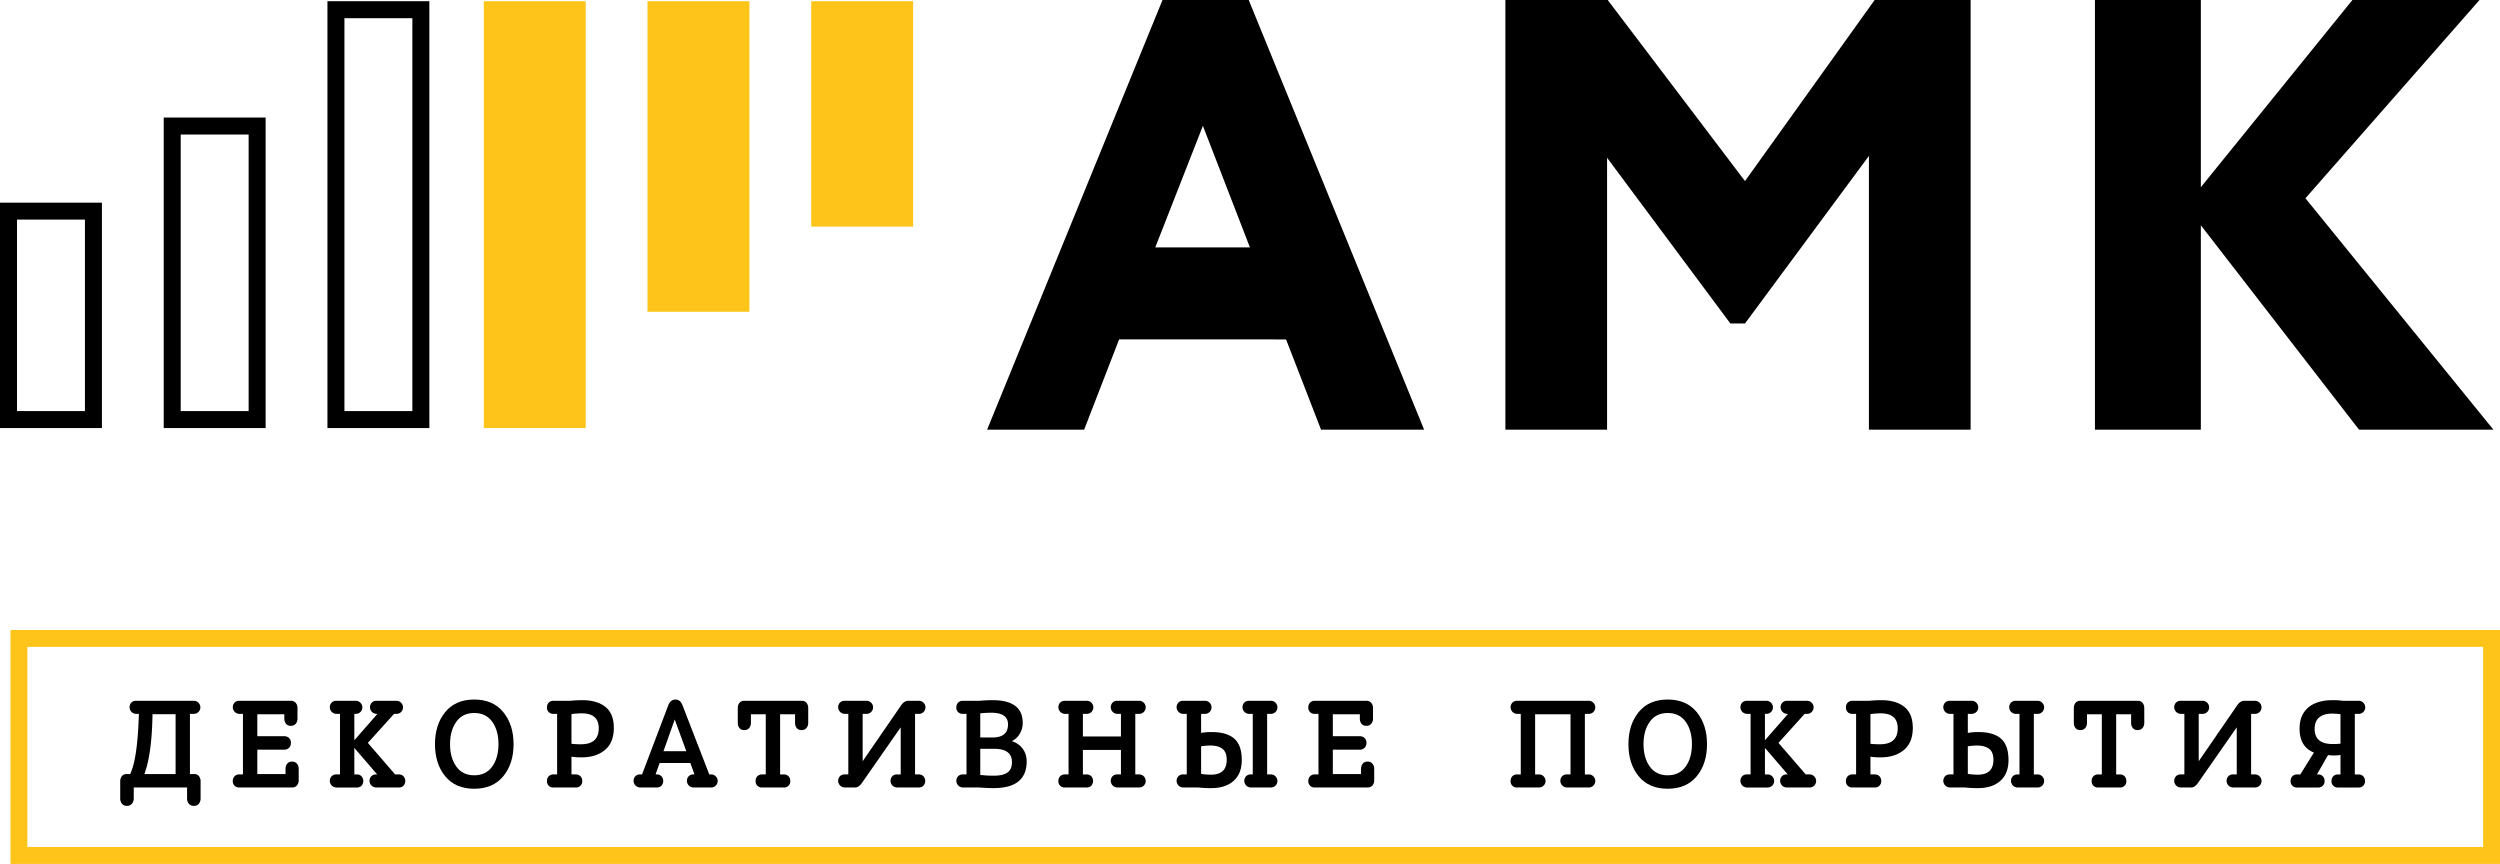 <?xml version="1.0" encoding="UTF-8"?> <svg xmlns="http://www.w3.org/2000/svg" width="1799.927" height="622" viewBox="0 0 1799.927 622"> <g id="Group_13" data-name="Group 13" transform="translate(-491.102 -244.362)"> <g id="Group_11" data-name="Group 11" transform="translate(491.102 244.362)"> <path id="Path_26" data-name="Path 26" d="M661.7,553.708l25.173-64.965H807.082l25.173,64.965H906.47L780.181,244.362H718.122L591.833,553.708ZM781.048,422.458H712.916l34.282-87.5Z" transform="translate(118.852 -244.362)"></path> <path id="Path_27" data-name="Path 27" d="M717.935,553.708V357.938L806.7,477.257h10.527l89.228-120.645v197.1h73.22V244.362h-69.1L817.231,374.73,718.393,244.362H644.722V553.708Z" transform="translate(439.112 -244.361)"></path> <path id="Path_28" data-name="Path 28" d="M781.132,553.708V406.549L895.025,553.708h96.742L856.426,387.1l125.33-142.742H890.263L781.132,379.146V244.362H704.886V553.708Z" transform="translate(803.415 -244.361)"></path> <rect id="Rectangle_7" data-name="Rectangle 7" width="73.382" height="307.328" transform="translate(348.312 0.868)" fill="#ffc41a"></rect> <rect id="Rectangle_8" data-name="Rectangle 8" width="73.382" height="223.589" transform="translate(466.184 0.868)" fill="#ffc41a"></rect> <rect id="Rectangle_9" data-name="Rectangle 9" width="73.382" height="162.299" transform="translate(584.049 0.868)" fill="#ffc41a"></rect> <path id="Path_29" data-name="Path 29" d="M564.484,551.813H491.1v-162.3h73.382Zm235.745,0H726.847V244.485h73.382Zm-117.872,0H608.975V328.224h73.382ZM787.988,256.719H739.081v282.86h48.907ZM552.25,401.747H503.343V539.572H552.25Zm117.865-61.289H621.208V539.579h48.907Z" transform="translate(-491.102 -243.617)"></path> <path id="Path_30" data-name="Path 30" d="M2284.556,477.074H492.171V308.651H2284.556Zm-12.163-156.253H504.341v144.09H2272.393Z" transform="translate(-484.629 144.925)" fill="#ffc41a"></path> </g> <g id="Group_12" data-name="Group 12" transform="translate(577.656 748.003)"> <path id="Path_31" data-name="Path 31" d="M553.575,325.287V368.62h3.012a4.194,4.194,0,0,1,3.443,1.489,5.939,5.939,0,0,1,1.206,3.845V385.99a6.275,6.275,0,0,1-1.206,3.979,4.315,4.315,0,0,1-3.619,1.538,4.442,4.442,0,0,1-3.655-1.538,6.132,6.132,0,0,1-1.249-3.979V378.3H513.1v7.69a6.129,6.129,0,0,1-1.249,3.979,4.441,4.441,0,0,1-3.655,1.538,4.324,4.324,0,0,1-3.619-1.538,6.277,6.277,0,0,1-1.206-3.979V373.954a5.94,5.94,0,0,1,1.206-3.845,4.194,4.194,0,0,1,3.443-1.489h2.5q5.344-10.858,6.286-43.333h-2.067a4.813,4.813,0,0,1-3.358-8.093,4.485,4.485,0,0,1,3.358-1.319h41.506a4.475,4.475,0,0,1,3.358,1.319,4.684,4.684,0,0,1-3.358,8.093ZM543.24,368.62V325.555H526.617q-.423,28.5-5.849,43.065Z" transform="translate(-503.37 -314.972)"></path> <path id="Path_32" data-name="Path 32" d="M551.969,325.556H532.51v15.825h19.2a5.085,5.085,0,0,1,3.655,1.27,4.642,4.642,0,0,1,1.333,3.528,4.844,4.844,0,0,1-1.333,3.535,4.9,4.9,0,0,1-3.655,1.355h-19.2v17.553H552.83V364.91a5.772,5.772,0,0,1,1.207-3.753,4.169,4.169,0,0,1,3.443-1.5,4.381,4.381,0,0,1,3.57,1.5,5.613,5.613,0,0,1,1.256,3.753v8.142a5.64,5.64,0,0,1-1.256,3.753,4.376,4.376,0,0,1-3.57,1.489H519.508a4.393,4.393,0,0,1-4.65-4.7,4.657,4.657,0,0,1,1.291-3.4,4.529,4.529,0,0,1,3.358-1.305h2.667v-43.6h-2.667a4.818,4.818,0,0,1-3.358-8.1,4.507,4.507,0,0,1,3.358-1.312h37.111a4.4,4.4,0,0,1,3.577,1.5,5.623,5.623,0,0,1,1.242,3.746v7.514a5.642,5.642,0,0,1-1.242,3.753,4.405,4.405,0,0,1-3.577,1.5,4.144,4.144,0,0,1-3.485-1.5,5.912,5.912,0,0,1-1.164-3.753Z" transform="translate(-433.807 -314.966)"></path> <path id="Path_33" data-name="Path 33" d="M571,325.288l-18.858,20.9,19.635,22.7h2.667A4.5,4.5,0,0,1,577.8,370.2a5.16,5.16,0,0,1,0,6.83,4.575,4.575,0,0,1-3.358,1.27H558a4.818,4.818,0,0,1-3.358-8.1A4.507,4.507,0,0,1,558,368.889h.861L542.411,349.8v19.092h1.813a4.491,4.491,0,0,1,3.351,1.312,5.161,5.161,0,0,1,0,6.83,4.571,4.571,0,0,1-3.351,1.27H529.409a4.818,4.818,0,0,1-3.358-8.1,4.507,4.507,0,0,1,3.358-1.312h2.674v-43.6h-2.674a4.813,4.813,0,0,1-3.358-8.093,4.485,4.485,0,0,1,3.358-1.319h13.948a4.474,4.474,0,0,1,3.358,1.319,4.684,4.684,0,0,1-3.358,8.093h-.946v18.993l16.615-18.993h-.685a4.813,4.813,0,0,1-3.358-8.093,4.484,4.484,0,0,1,3.358-1.319h14.294a4.486,4.486,0,0,1,3.358,1.319,4.684,4.684,0,0,1-3.358,8.093Z" transform="translate(-373.854 -314.966)"></path> <path id="Path_34" data-name="Path 34" d="M542.856,324.793q7.366-9.038,20.884-9.045t20.919,9.045q7.408,9.049,7.408,23.071,0,14.118-7.408,23.113t-20.919,9q-13.525,0-20.884-9t-7.366-23.113q0-14.022,7.366-23.071m8.008,39.22q4.519,6.287,12.876,6.286,8.435,0,12.96-6.286,4.508-6.286,4.515-16.149t-4.515-16.15q-4.529-6.286-12.96-6.286-8.361,0-12.876,6.286t-4.522,16.15q0,9.863,4.522,16.149" transform="translate(-308.875 -315.741)"></path> <path id="Path_35" data-name="Path 35" d="M551.574,378.681a4.4,4.4,0,0,1-4.657-4.706,4.656,4.656,0,0,1,1.3-3.393,4.518,4.518,0,0,1,3.358-1.305h2.667V325.668h-2.667a4.4,4.4,0,0,1-4.657-4.706,4.628,4.628,0,0,1,1.3-3.386,4.47,4.47,0,0,1,3.358-1.312h12.05c3.161-.3,6.054-.452,8.7-.452q10.583,0,16.665,4.84,6.064,4.836,6.067,15.155,0,10.488-6.371,15.832t-16.622,5.334a46.4,46.4,0,0,1-7.493-.451v12.756h3.1a4.529,4.529,0,0,1,3.358,1.305,4.653,4.653,0,0,1,1.291,3.393,4.393,4.393,0,0,1-4.649,4.706ZM584.2,336.075q0-10.763-12.142-10.766a50.935,50.935,0,0,0-7.493.543V347.2a51.091,51.091,0,0,0,6.893.36q12.742,0,12.742-11.486" transform="translate(-239.681 -315.353)"></path> <path id="Path_36" data-name="Path 36" d="M560.406,379.075a4.818,4.818,0,0,1-3.358-8.1,4.5,4.5,0,0,1,3.358-1.305h1.461l18.774-49.486q1.64-4.445,5.256-4.438,3.439,0,5,3.895l19.374,50.029h1.2a4.529,4.529,0,0,1,3.366,1.305,4.684,4.684,0,0,1-3.366,8.1H598.807a4.818,4.818,0,0,1-3.358-8.1,4.5,4.5,0,0,1,3.358-1.305h.776l-2.928-8.241H574.523L571.6,369.67h.853a4.507,4.507,0,0,1,3.365,1.305,5.17,5.17,0,0,1,0,6.836,4.617,4.617,0,0,1-3.365,1.263Zm16.876-26.147h16.446l-8.346-22.8Z" transform="translate(-186.159 -315.747)"></path> <path id="Path_37" data-name="Path 37" d="M566.39,321.124a5.918,5.918,0,0,1,1.122-3.662,4.167,4.167,0,0,1,3.358-1.587h41.675a4.294,4.294,0,0,1,3.4,1.587,5.809,5.809,0,0,1,1.157,3.662v10.59a5.6,5.6,0,0,1-1.249,3.747,4.37,4.37,0,0,1-3.57,1.5,4.125,4.125,0,0,1-3.486-1.5,5.908,5.908,0,0,1-1.164-3.747v-6.152H596.869V368.9h2.674A4.529,4.529,0,0,1,602.9,370.2a4.639,4.639,0,0,1,1.291,3.393,4.4,4.4,0,0,1-4.649,4.706H583.866a4.393,4.393,0,0,1-4.642-4.706,4.664,4.664,0,0,1,1.284-3.393,4.54,4.54,0,0,1,3.358-1.305h2.674V325.562H575.858v6.152a5.673,5.673,0,0,1-1.241,3.747,4.385,4.385,0,0,1-3.577,1.5,4.139,4.139,0,0,1-3.492-1.5,5.946,5.946,0,0,1-1.157-3.747Z" transform="translate(-121.766 -314.972)"></path> <path id="Path_38" data-name="Path 38" d="M619,378.3a4.818,4.818,0,0,1-3.366-8.1A4.556,4.556,0,0,1,619,368.9h2.667V334.974l-27.988,40.158c-1.552,2.11-3.154,3.168-4.826,3.168h-7.57a4.824,4.824,0,0,1-3.365-8.1,4.534,4.534,0,0,1,3.365-1.305h2.667v-43.6h-2.667a4.824,4.824,0,0,1-3.365-8.1,4.517,4.517,0,0,1,3.365-1.319h15.67a4.494,4.494,0,0,1,3.351,1.319,4.687,4.687,0,0,1-3.351,8.1h-2.674v34.1l27.812-40.434c1.439-2.053,3.14-3.083,5.087-3.083h7.485a4.49,4.49,0,0,1,3.358,1.319,4.687,4.687,0,0,1-3.358,8.1H632v43.6h2.667a4.507,4.507,0,0,1,3.358,1.305,5.169,5.169,0,0,1,0,6.836,4.589,4.589,0,0,1-3.358,1.263Z" transform="translate(-59.743 -314.972)"></path> <path id="Path_39" data-name="Path 39" d="M605.056,378.681H593.344a4.818,4.818,0,0,1-3.358-8.1,4.5,4.5,0,0,1,3.358-1.305h2.667V325.668h-2.667a4.4,4.4,0,0,1-4.65-4.706,4.612,4.612,0,0,1,1.292-3.386,4.481,4.481,0,0,1,3.358-1.312H605.4q4.91-.455,9.383-.452,21.7,0,21.7,16.375a15.2,15.2,0,0,1-2.109,7.775,13.027,13.027,0,0,1-5.729,5.341,15.38,15.38,0,0,1,7.838,5.468,14.989,14.989,0,0,1,2.836,9.186q0,19.177-23.847,19.176-4.392,0-10.42-.452m.861-53.373v17.37H614.7q11.2,0,11.2-9.412,0-8.4-12.057-8.41a72.461,72.461,0,0,0-7.923.451m0,25.512v18.817a78.838,78.838,0,0,0,9.99.536q6.371,0,9.6-2.258t3.224-7.507q0-9.588-12.911-9.588Z" transform="translate(13.29 -315.353)"></path> <path id="Path_40" data-name="Path 40" d="M641.474,378.3a4.818,4.818,0,0,1-3.358-8.1,4.529,4.529,0,0,1,3.358-1.305h2.667V351.25H616.759V368.9h2.674a4.529,4.529,0,0,1,3.358,1.305,5.171,5.171,0,0,1,0,6.836,4.612,4.612,0,0,1-3.358,1.263H603.756a4.393,4.393,0,0,1-4.649-4.706A4.669,4.669,0,0,1,600.4,370.2a4.53,4.53,0,0,1,3.358-1.305h2.674v-43.6h-2.674a4.819,4.819,0,0,1-3.358-8.1,4.512,4.512,0,0,1,3.358-1.319h15.677a4.512,4.512,0,0,1,3.358,1.319,4.687,4.687,0,0,1-3.358,8.1h-2.674V341.57h27.381V325.294h-2.667a4.819,4.819,0,0,1-3.358-8.1,4.512,4.512,0,0,1,3.358-1.319h15.67a4.5,4.5,0,0,1,3.358,1.319,4.687,4.687,0,0,1-3.358,8.1h-2.667v43.6h2.667A4.519,4.519,0,0,1,660.5,370.2a4.684,4.684,0,0,1-3.358,8.1Z" transform="translate(76.344 -314.972)"></path> <path id="Path_41" data-name="Path 41" d="M628.823,325.294v13.744a37.963,37.963,0,0,1,7.747-.635q10.678,0,16.107,4.713t5.418,15.465q0,9.683-5.849,14.922t-16.022,5.249a80.879,80.879,0,0,1-9.383-.452H615.82a4.818,4.818,0,0,1-3.358-8.1,4.527,4.527,0,0,1,3.358-1.305h2.667v-43.6H615.82a4.818,4.818,0,0,1-3.358-8.1,4.51,4.51,0,0,1,3.358-1.319h15.67a4.512,4.512,0,0,1,3.358,1.319,4.687,4.687,0,0,1-3.358,8.1Zm0,23.339v19.9a49.829,49.829,0,0,0,7.147.543q11.281,0,11.281-10.675,0-5.609-3.1-7.958t-8.784-2.356a46.409,46.409,0,0,0-6.54.55M664.557,378.3a4.818,4.818,0,0,1-3.358-8.1,4.529,4.529,0,0,1,3.358-1.305h1.46v-43.6h-2.751a4.819,4.819,0,0,1-3.358-8.1,4.512,4.512,0,0,1,3.358-1.319h15.67a4.5,4.5,0,0,1,3.358,1.319,4.687,4.687,0,0,1-3.358,8.1h-2.583v43.6h2.583a4.516,4.516,0,0,1,3.358,1.305,4.684,4.684,0,0,1-3.358,8.1Z" transform="translate(149.388 -314.972)"></path> <path id="Path_42" data-name="Path 42" d="M661.721,325.556H642.263v15.825h19.205a5.074,5.074,0,0,1,3.654,1.27,4.616,4.616,0,0,1,1.333,3.528,4.816,4.816,0,0,1-1.333,3.535,4.888,4.888,0,0,1-3.654,1.355H642.263v17.553h20.319V364.91a5.808,5.808,0,0,1,1.2-3.753,4.2,4.2,0,0,1,3.45-1.5,4.381,4.381,0,0,1,3.57,1.5,5.609,5.609,0,0,1,1.249,3.753v8.142a5.635,5.635,0,0,1-1.249,3.753,4.377,4.377,0,0,1-3.57,1.489H629.26a4.393,4.393,0,0,1-4.649-4.7,4.656,4.656,0,0,1,1.291-3.4,4.517,4.517,0,0,1,3.358-1.305h2.667v-43.6H629.26a4.4,4.4,0,0,1-4.649-4.706,4.629,4.629,0,0,1,1.291-3.394,4.5,4.5,0,0,1,3.358-1.312h37.111a4.4,4.4,0,0,1,3.577,1.5,5.624,5.624,0,0,1,1.249,3.746v7.514a5.643,5.643,0,0,1-1.249,3.753,4.4,4.4,0,0,1-3.577,1.5,4.168,4.168,0,0,1-3.493-1.5,5.955,5.955,0,0,1-1.157-3.753Z" transform="translate(230.777 -314.966)"></path> <path id="Path_43" data-name="Path 43" d="M685.73,378.3a4.818,4.818,0,0,1-3.358-8.1,4.517,4.517,0,0,1,3.358-1.305H688.4V325.562H662.913V368.9h2.667a4.529,4.529,0,0,1,3.358,1.305,4.684,4.684,0,0,1-3.358,8.1H649.91a4.4,4.4,0,0,1-4.656-4.706,4.644,4.644,0,0,1,1.3-3.393,4.507,4.507,0,0,1,3.358-1.305h2.667v-43.6H649.91a4.813,4.813,0,0,1-3.358-8.1,4.49,4.49,0,0,1,3.358-1.319H701.4a4.512,4.512,0,0,1,3.358,1.319,4.687,4.687,0,0,1-3.358,8.1h-2.667v43.6H701.4a4.529,4.529,0,0,1,3.358,1.305,4.684,4.684,0,0,1-3.358,8.1Z" transform="translate(355.776 -314.972)"></path> <path id="Path_44" data-name="Path 44" d="M664.638,324.793q7.355-9.038,20.884-9.045t20.918,9.045q7.408,9.049,7.408,23.071,0,14.118-7.408,23.113t-20.918,9q-13.515,0-20.884-9t-7.358-23.113q0-14.022,7.358-23.071m8.008,39.22q4.519,6.287,12.876,6.286,8.435,0,12.954-6.286T703,347.864q0-9.863-4.522-16.15t-12.954-6.286q-8.361,0-12.876,6.286t-4.522,16.15q0,9.863,4.522,16.149" transform="translate(428.597 -315.741)"></path> <path id="Path_45" data-name="Path 45" d="M714.946,325.288l-18.852,20.9,19.628,22.7h2.667a4.5,4.5,0,0,1,3.358,1.312,4.687,4.687,0,0,1-3.358,8.1H701.943a4.819,4.819,0,0,1-3.358-8.1,4.508,4.508,0,0,1,3.358-1.312h.868L686.358,349.8v19.092h1.813a4.518,4.518,0,0,1,3.358,1.312,4.687,4.687,0,0,1-3.358,8.1H673.355A4.819,4.819,0,0,1,670,370.2a4.507,4.507,0,0,1,3.358-1.312h2.667v-43.6h-2.667A4.814,4.814,0,0,1,670,317.2a4.485,4.485,0,0,1,3.358-1.319H687.3a4.463,4.463,0,0,1,3.358,1.319,4.684,4.684,0,0,1-3.358,8.093h-.945v18.993l16.615-18.993h-.685a4.814,4.814,0,0,1-3.358-8.093,4.486,4.486,0,0,1,3.358-1.319h14.294a4.486,4.486,0,0,1,3.358,1.319,4.684,4.684,0,0,1-3.358,8.093Z" transform="translate(497.785 -314.966)"></path> <path id="Path_46" data-name="Path 46" d="M684.129,378.681a4.394,4.394,0,0,1-4.656-4.706,4.679,4.679,0,0,1,1.291-3.393,4.534,4.534,0,0,1,3.365-1.305H686.8V325.668h-2.667a4.395,4.395,0,0,1-4.656-4.706,4.651,4.651,0,0,1,1.291-3.386,4.486,4.486,0,0,1,3.365-1.312h12.05c3.154-.3,6.061-.452,8.7-.452q10.594,0,16.665,4.84t6.068,15.155q0,10.488-6.371,15.832t-16.622,5.334a46.292,46.292,0,0,1-7.486-.451v12.756h3.09a4.534,4.534,0,0,1,3.365,1.305,4.651,4.651,0,0,1,1.291,3.393,4.394,4.394,0,0,1-4.656,4.706Zm32.631-42.607q0-10.763-12.142-10.766a50.842,50.842,0,0,0-7.486.543V347.2a50.97,50.97,0,0,0,6.886.36q12.741,0,12.742-11.486" transform="translate(562.982 -315.353)"></path> <path id="Path_47" data-name="Path 47" d="M707.063,325.294v13.744a37.963,37.963,0,0,1,7.747-.635q10.679,0,16.107,4.713t5.425,15.465q0,9.683-5.856,14.922t-16.015,5.249a81.011,81.011,0,0,1-9.391-.452H694.061a4.818,4.818,0,0,1-3.358-8.1,4.529,4.529,0,0,1,3.358-1.305h2.674v-43.6h-2.674a4.819,4.819,0,0,1-3.358-8.1,4.512,4.512,0,0,1,3.358-1.319h15.67a4.538,4.538,0,0,1,3.365,1.319,4.687,4.687,0,0,1-3.365,8.1Zm0,23.339v19.9a49.757,49.757,0,0,0,7.147.543q11.281,0,11.281-10.675,0-5.609-3.1-7.958c-2.074-1.566-5-2.356-8.791-2.356a46.415,46.415,0,0,0-6.541.55M742.8,378.3a4.818,4.818,0,0,1-3.358-8.1A4.518,4.518,0,0,1,742.8,368.9h1.46v-43.6h-2.751a4.819,4.819,0,0,1-3.358-8.1,4.511,4.511,0,0,1,3.358-1.319h15.677a4.5,4.5,0,0,1,3.351,1.319,4.687,4.687,0,0,1-3.351,8.1h-2.589v43.6h2.589a4.513,4.513,0,0,1,3.351,1.305,4.683,4.683,0,0,1-3.351,8.1Z" transform="translate(623.159 -314.972)"></path> <path id="Path_48" data-name="Path 48" d="M702.731,321.124a5.918,5.918,0,0,1,1.122-3.662,4.166,4.166,0,0,1,3.358-1.587h41.668a4.3,4.3,0,0,1,3.408,1.587,5.765,5.765,0,0,1,1.157,3.662v10.59a5.635,5.635,0,0,1-1.242,3.747,4.384,4.384,0,0,1-3.577,1.5,4.126,4.126,0,0,1-3.486-1.5,5.908,5.908,0,0,1-1.164-3.747v-6.152H733.21V368.9h2.674a4.529,4.529,0,0,1,3.358,1.305,4.639,4.639,0,0,1,1.291,3.393,4.4,4.4,0,0,1-4.649,4.706H720.207a4.4,4.4,0,0,1-4.649-4.706,4.639,4.639,0,0,1,1.291-3.393,4.529,4.529,0,0,1,3.358-1.305h2.674V325.562H712.2v6.152a5.635,5.635,0,0,1-1.242,3.747,4.384,4.384,0,0,1-3.577,1.5,4.139,4.139,0,0,1-3.492-1.5,5.9,5.9,0,0,1-1.157-3.747Z" transform="translate(703.815 -314.972)"></path> <path id="Path_49" data-name="Path 49" d="M755.34,378.3a4.818,4.818,0,0,1-3.358-8.1,4.517,4.517,0,0,1,3.358-1.305h2.667V334.974l-27.981,40.158Q727.7,378.3,725.2,378.3h-7.577a4.818,4.818,0,0,1-3.358-8.1,4.53,4.53,0,0,1,3.358-1.305H720.3v-43.6h-2.674a4.819,4.819,0,0,1-3.358-8.1,4.512,4.512,0,0,1,3.358-1.319H733.3a4.512,4.512,0,0,1,3.358,1.319,4.687,4.687,0,0,1-3.358,8.1h-2.674v34.1l27.812-40.434q2.159-3.08,5.08-3.083h7.493a4.5,4.5,0,0,1,3.358,1.319,4.687,4.687,0,0,1-3.358,8.1h-2.667v43.6h2.667a4.518,4.518,0,0,1,3.358,1.305,4.684,4.684,0,0,1-3.358,8.1Z" transform="translate(765.833 -314.972)"></path> <path id="Path_50" data-name="Path 50" d="M729.5,378.689a4.4,4.4,0,0,1-4.649-4.706,4.642,4.642,0,0,1,1.291-3.394,4.5,4.5,0,0,1,3.358-1.305h2.328l9.814-15.747q-10.34-4.159-10.336-17.187,0-9.863,6.2-15.2,6.2-5.323,17.567-5.334a55.716,55.716,0,0,1,7.578.452h11.1a4.486,4.486,0,0,1,3.358,1.319,4.684,4.684,0,0,1-3.358,8.093h-2.667v43.609h2.667a4.5,4.5,0,0,1,3.358,1.305,4.64,4.64,0,0,1,1.291,3.394,4.4,4.4,0,0,1-4.649,4.706H758.95a4.4,4.4,0,0,1-4.649-4.706,4.64,4.64,0,0,1,1.291-3.394,4.5,4.5,0,0,1,3.358-1.305h1.813V355.258a25.3,25.3,0,0,1-4.741.36,29.437,29.437,0,0,1-4.219-.268L743.8,369.284h.861a4.5,4.5,0,0,1,3.358,1.305,4.64,4.64,0,0,1,1.291,3.394,4.4,4.4,0,0,1-4.649,4.706Zm15.973-50.48q-3.313,2.709-3.316,8.318,0,10.869,13,10.858a42.632,42.632,0,0,0,5.6-.268V325.859q-3.62-.37-6.209-.367c-3.838,0-6.872.91-9.08,2.717" transform="translate(837.764 -315.353)"></path> </g> </g> </svg> 